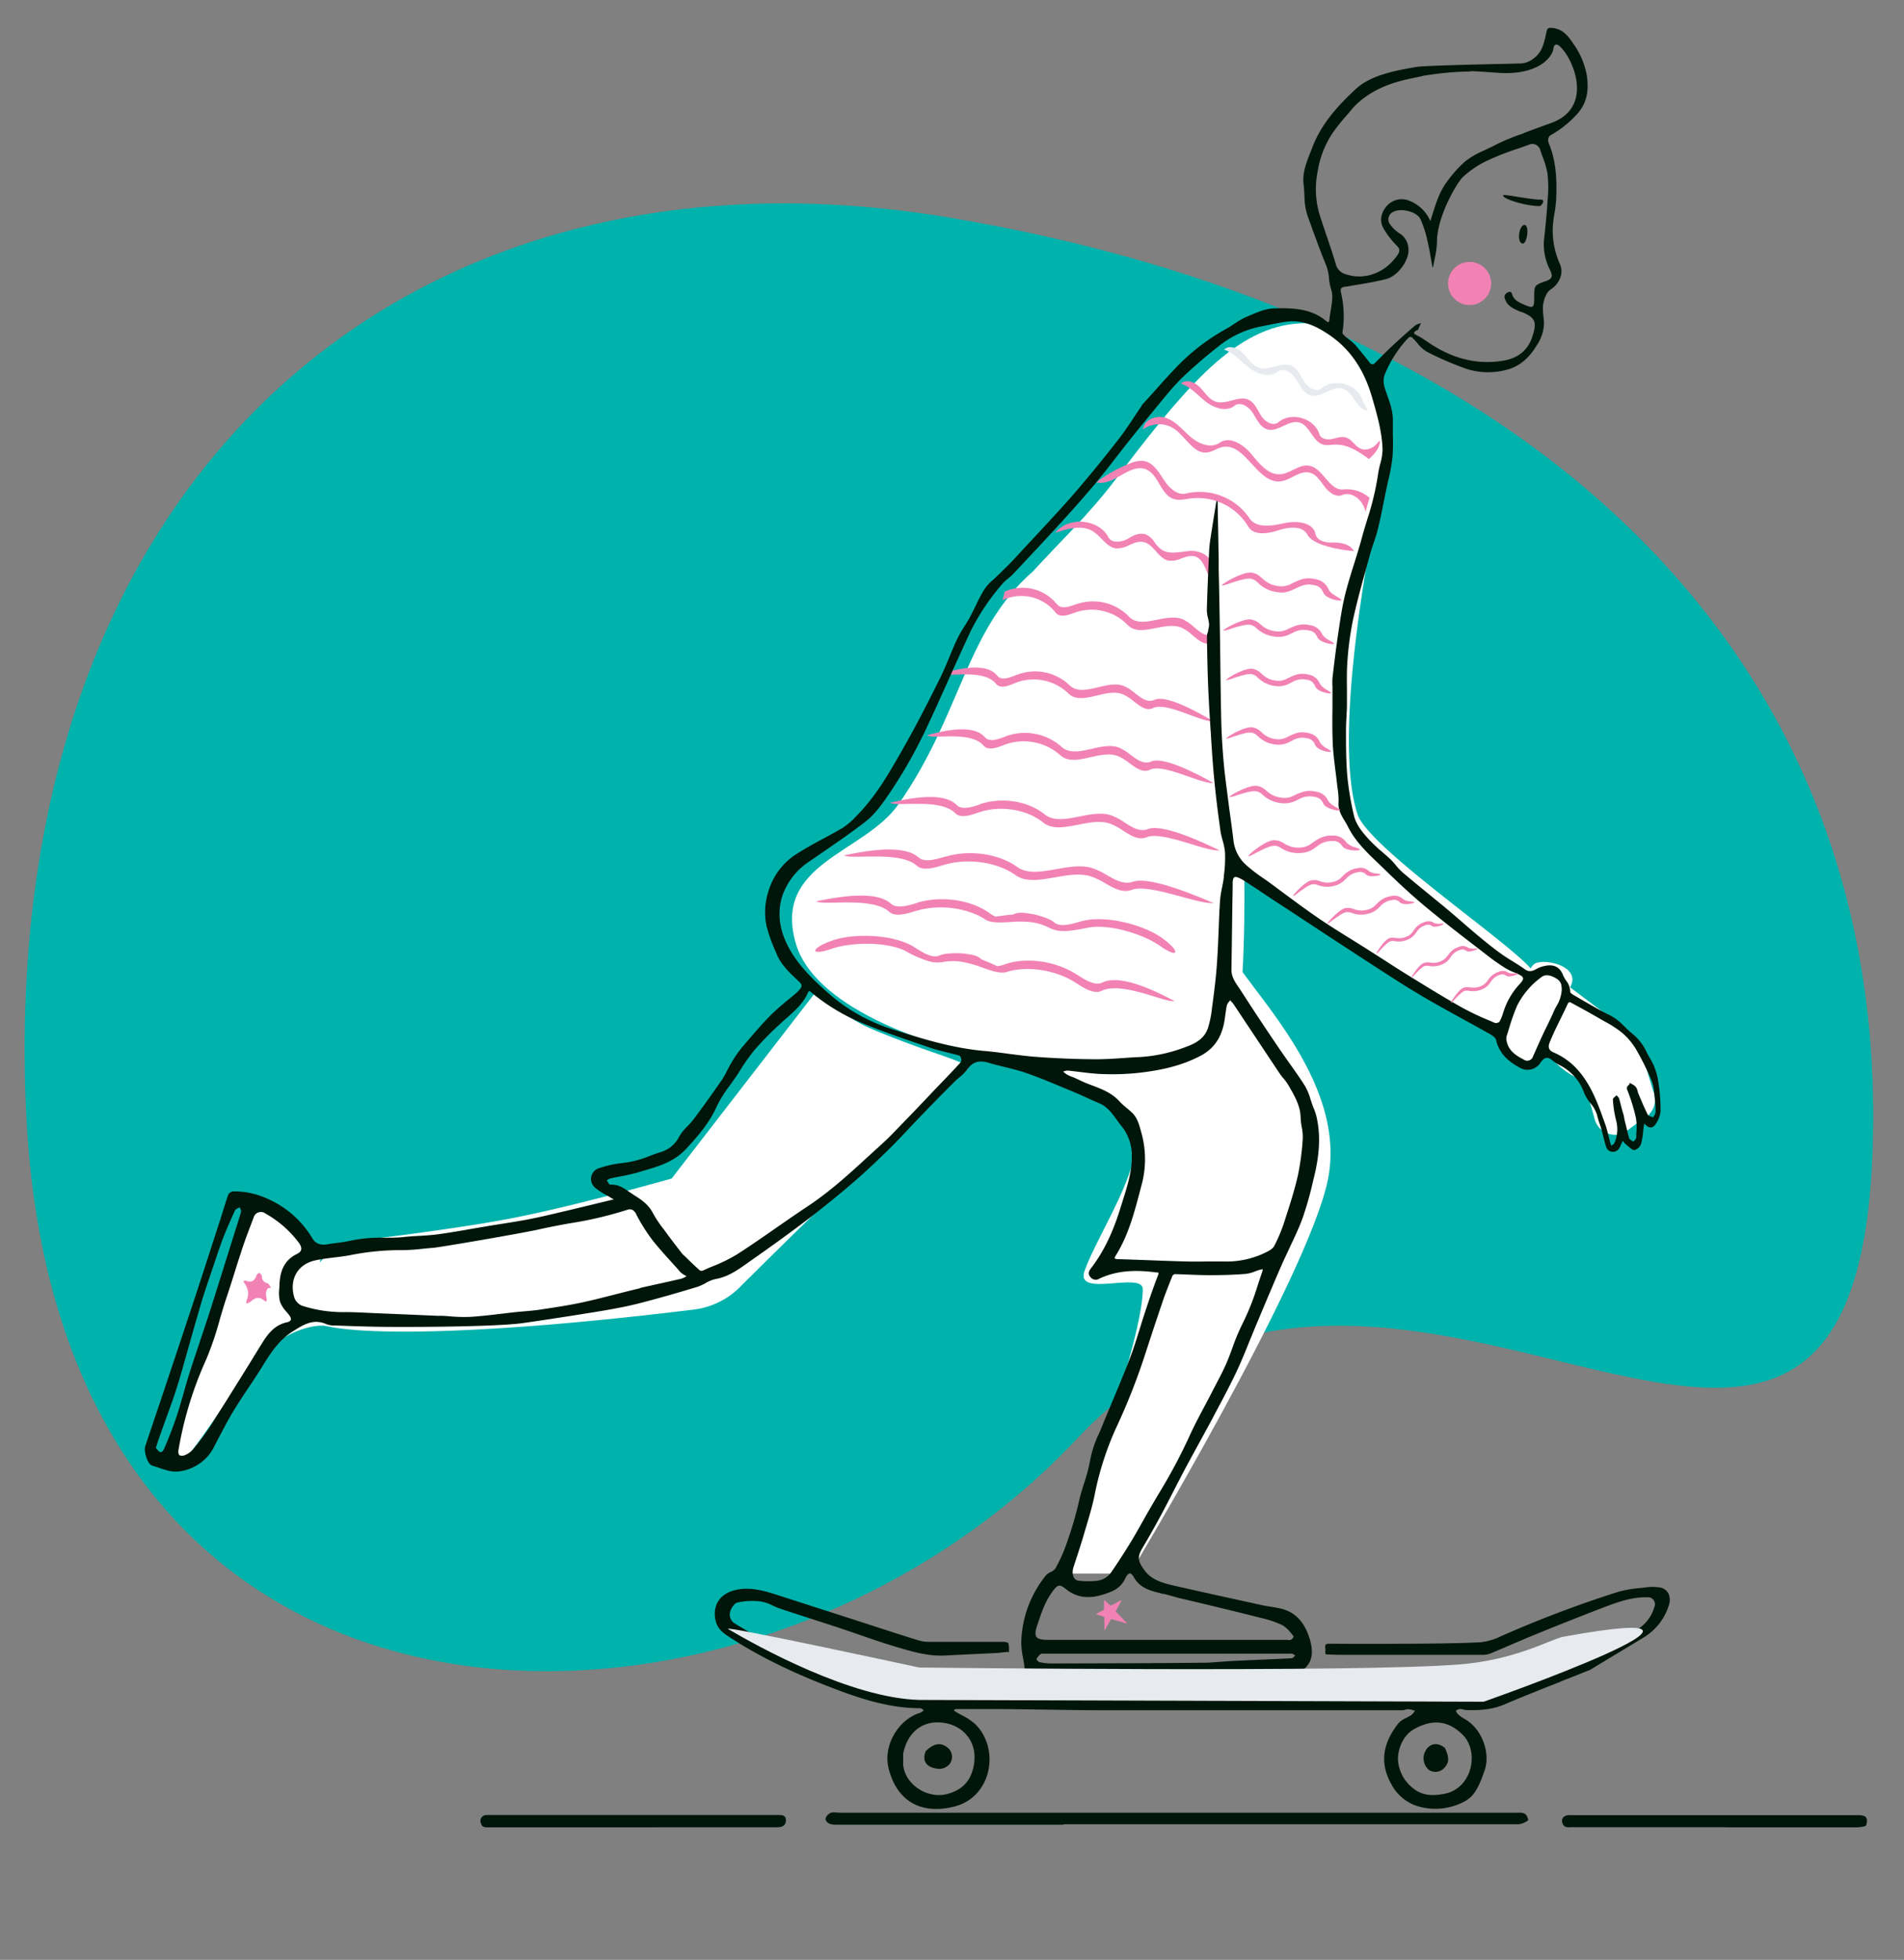 <svg id="Layer_1" data-name="Layer 1" xmlns="http://www.w3.org/2000/svg" viewBox="0 0 618 636"><rect x="0" y="0" width="618" height="636" fill="#808080" stroke="none"/><defs><style>.cls-1{fill:#00b2ac;}.cls-1,.cls-2,.cls-3,.cls-5,.cls-6{fill-rule:evenodd;}.cls-2,.cls-4{fill:#fff;}.cls-3,.cls-7{fill:#f282b4;}.cls-5{fill:#00160a;}.cls-6{fill:#e7eaee;}</style></defs><path class="cls-1" d="M308.27,70.63C484.85,100.3,608,201.09,608,362c0,192.88-153-7.53-258.48,104.93S19.29,582.59,8.53,362C-1.53,155.53,131.68,41,308.27,70.63Z"/><path class="cls-2" d="M218,382.45,264.71,322l1.08.85Q276.13,331,282.2,333.6l1.19.51c19.43,8.17,32.78,10.94,30.63,12.86l-2.65,2.39q-25.75,23.25-70.51,67.6a25.6,25.6,0,0,1-15.54,8l-6.16.74c-60.4,7.15-99.15,7.77-113.35,4.62-3-.66-12.1,1.06-19,8-10.34,10.39-25.12,35.4-27.61,35.4q-5.4,0,10.21-49.7l1.1-3.85Q77.8,394.9,81,390.3q3.42-4.95,23.16,17.46l-.36,1.94q2.56-3,6.08-6.32l6.22-.75q32.94-4,50.08-7.31l1.2-.24Q185.94,391.41,218,382.45Z"/><path class="cls-2" d="M508.89,319.85l17.37,13.09a19.62,19.62,0,0,1,7,10l3.29,11a6.87,6.87,0,0,1-3.07,9l-6.14,4.55a6.85,6.85,0,0,1-9.79-4.49l-3.45-12.28s-14.64-4.45-16.59-21.87Z"/><path class="cls-2" d="M425.17,104.89c11.87.49,17.84,16.75,21.72,24.79,1.32,2.74-8,83.68-11,104.39-5.41,36.88-21.76,48.58-32,51.09,0,0,.61,41.94-3.69,52.38-9.52,23.1-130,7.59-141.78-31-8-26.41,21.87-29.49,33.1-45.41,20.57-29.18,21.64-56.33,43.8-75.76,8.4-9.21,18.16-18.44,26.57-29.55l3.42-4.51c21.39-28,37.68-46.62,58.78-46.42Z"/><path class="cls-3" d="M365.67,175.05c-2,.95-4.84,1.24-5.87-.68-3.22-6.05-13.06-6.88-17.25-1.46,4-1.38,8.7-2.7,12.29-.43a16.07,16.07,0,0,1,2.72,2.39c1.42,1.46,2.82,2.89,4.78,3.09a8.68,8.68,0,0,0,4.23-1.08c1.48-.66,2.95-1.31,4.5-1,1.71.32,2.91,1.68,4.11,3s2.4,2.72,4.11,3.05a8.07,8.07,0,0,0,4.19-.73c1.56-.55,3.1-1.1,4.6-.56,1.78.64,2.6,2.48,3.42,4.32s1.63,3.67,3.4,4.33a6.15,6.15,0,0,0,3.3,0l1.11-.23a12.34,12.34,0,0,1,7.83.61,6.71,6.71,0,0,1,3.8,5.34c.05-.48.1-1,.14-1.45l.42-2.72a12,12,0,0,0-9.75-4.11c-.63,0-1.25.13-1.88.22a12.06,12.06,0,0,1-3.59.17c-1.81-.27-3.66-1.82-3.35-3.62l0-.2c.33-3-3.73-4.76-6.84-4.51-.67.06-1.34.15-2,.24-2.6.33-5.25.68-7.29-.82a9.93,9.93,0,0,1-2-2.18,6.68,6.68,0,0,0-3-2.66,5.76,5.76,0,0,0-4.3.69l-.47.23Zm-22.61,21c1.36,1.82,4.14.8,6.29,0l.11,0a16.23,16.23,0,0,1,16.93,4c2.31,2.45,5.72,1.76,9.26,1.05,3-.59,6-1.19,8.55,0a16.15,16.15,0,0,1,3.38,2.41c2,1.69,3.9,3.31,6.12,2.39a12.5,12.5,0,0,1,12.8,2.23v1l0,2.12a12.43,12.43,0,0,0-13.23-2.65c-2.23.91-4.14-.71-6.13-2.39a15.79,15.79,0,0,0-3.38-2.41c-2.55-1.19-5.59-.58-8.55,0-3.53.71-6.95,1.39-9.26-1.05a16.22,16.22,0,0,0-16.58-4.12l-1.14.4c-2,.72-4.39,1.38-5.61-.25a14.18,14.18,0,0,0-17.24-4l.74-2.79.34-.16A14.24,14.24,0,0,1,343.06,196.1ZM329.94,219c-2.12.87-4.87,2-6.29.23q-3.88-4.81-17.75-.71c.71.48,2.53.44,4.78.38,4.24-.11,10-.26,12.61,3,1.27,1.58,3.61.84,5.61,0l1.12-.45A16.22,16.22,0,0,1,346.74,225c2.41,2.36,5.8,1.54,9.31.7,2.93-.7,5.94-1.43,8.53-.34a15.9,15.9,0,0,1,3.48,2.28c2.05,1.6,4,3.15,6.21,2.15l.3-.14c2.48-1,7.25.72,11.57,2.32,3.15,1.17,6.05,2.24,7.67,2.08q-15-8.84-19.17-6.93l-.22.09c-2.11.8-4-.69-6-2.24a15.72,15.72,0,0,0-3.47-2.28c-2.59-1.09-5.61-.37-8.54.34-3.51.84-6.9,1.65-9.3-.7A16.2,16.2,0,0,0,330.05,219Zm19.63,97.29c2.54,1.63,5.83,3.74,8.18,2.58q6.22-3.07,22.45,5.45l1,.55c-1.06.2-3.44-.53-6.38-1.43-5.52-1.7-13-4-17.36-1.86-2.11,1-5-.56-7.38-2.07l-1.35-.86c-6.34-3.89-14.91-5.21-21.56-3.37-2.13.89-5.09-.15-8.35-1.29a34.89,34.89,0,0,0-6.89-1.9,18,18,0,0,0-5.62.05,10.62,10.62,0,0,1-4.56-.12,37.27,37.27,0,0,1-8-3.49c-6.48-3.11-17.95-2.73-24-.57l-.32.11c-6.46,2.14-6.41-.2.09-2.64l.49-.18.39-.13c6.89-2.3,19.67-2,26.36,2.24l.13.09c2.54,1.63,5.83,3.74,8.18,2.58l.18-.08c1.64-.67,5.49-.66,6.68-.58l.22,0c4,.44,4.89.8,5.84,1.5l.68.52.39.15c1.46.56,3,1.23,4.62,2a9.42,9.42,0,0,0,2.36-.56l.39-.14c6.9-2.29,16.24-.95,22.93,3.34Zm-29.89-77.06c1.5,1.76,4.41.64,6.65-.23l.11-.05a17.91,17.91,0,0,1,18.06,3.35c2.54,2.35,6.12,1.54,9.84.7,3.1-.71,6.29-1.43,9-.34A16.63,16.63,0,0,1,367,245c2.1,1.55,4.12,3,6.34,2.24l.24-.09q4.38-1.91,20.28,6.93c-1.71.16-4.79-.91-8.11-2.08-4.57-1.6-9.61-3.36-12.24-2.32l-.32.14c-2.32,1-4.4-.55-6.57-2.15a17.08,17.08,0,0,0-3.68-2.28c-2.74-1.09-5.93-.36-9,.34-3.71.84-7.3,1.66-9.84-.7a17.91,17.91,0,0,0-17.69-3.48l-1.19.45c-2.11.8-4.59,1.54-5.94,0-2.78-3.26-8.85-3.11-13.33-3-2.38.06-4.31.1-5.06-.38Q315.57,234.44,319.68,239.26ZM318.15,261c-2.57.87-5.91,2-7.64.23q-4.72-4.81-21.61-.71c.86.48,3.08.44,5.82.38,5.15-.11,12.14-.26,15.34,3,1.55,1.58,4.4.84,6.84,0l1.36-.45c6.84-2.13,15.13-.73,20.36,3.48,2.92,2.36,7.05,1.54,11.32.7,3.56-.7,7.23-1.43,10.39-.34a20.37,20.37,0,0,1,4.22,2.28c2.5,1.6,4.9,3.15,7.57,2.15l.37-.14c3-1,8.82.72,14.08,2.32,3.82,1.17,7.36,2.24,9.33,2.08q-18.28-8.83-23.34-6.93l-.27.09c-2.56.8-4.88-.69-7.29-2.24a19.73,19.73,0,0,0-4.23-2.28c-3.15-1.09-6.82-.37-10.39.34-4.27.84-8.4,1.65-11.32-.7-5.33-4.3-13.86-5.67-20.77-3.35Zm-20,17.23c1.94,1.76,5.69.64,8.58-.23l.15,0c7.75-2.32,17.31-1,23.29,3.35,3.28,2.35,7.91,1.54,12.7.7,4-.71,8.12-1.43,11.66-.34a23.45,23.45,0,0,1,4.74,2.28c2.7,1.55,5.31,3,8.17,2.24l.31-.09q5.67-1.9,26.17,6.93c-2.21.16-6.17-.91-10.47-2.08-5.89-1.6-12.4-3.36-15.79-2.32l-.41.14c-3,1-5.69-.55-8.48-2.15a24,24,0,0,0-4.74-2.28c-3.54-1.09-7.66-.36-11.66.34-4.79.84-9.42,1.66-12.7-.7-5.86-4.21-15.16-5.61-22.82-3.48l-1.53.45c-2.73.8-5.93,1.54-7.67,0-3.59-3.26-11.43-3.11-17.21-3-3.06.06-5.55.1-6.52-.38Q292.83,273.44,298.13,278.26ZM297.71,293c-2.89.87-6.64,2-8.58.23q-5.29-4.81-24.23-.71c1,.48,3.46.44,6.52.38,5.78-.11,13.62-.26,17.21,3,1.74,1.58,4.94.84,7.67,0l1.53-.45c7.17-2,15.77-.89,21.65,2.7,1.8,1.44,4.94,1.26,8.38,1.06a35.56,35.56,0,0,1,7.15.08A17.72,17.72,0,0,1,340.4,301a10.41,10.41,0,0,0,4.42,1.14c2.55.16,8.62-1.15,8.62-1.15,7.08-1.2,18,2.32,23.21,6.06l.29.2c5.75,3.93,6.23,1.45.21-2.87l-.33-.24c-6-4.11-18.35-7.39-26-5.11l-.15,0c-2.89.87-6.64,2-8.58.23-1.35-1.23-5.77-2.43-6.62-2.57-4.51-.77-5.12-.53-6.49,0l-.34.13-.42,0c-1.55.14-3.21.36-5,.65a9.37,9.37,0,0,1-2.12-1.19l-.33-.24c-6-4.11-15.35-5.39-23-3.11Z"/><path class="cls-2" d="M421.35,117.07a29.24,29.24,0,0,1,29,31.22s-19.68,85.59-9.71,116c3.86,11.77,59.56,48.39,57.2,52.16L490,335.29c-2.79,4.45-88.28-52.73-88.28-52.73-8.2-6.51-9.72-135.95-9.72-135.95A29.23,29.23,0,0,1,421.35,117.07Z"/><path class="cls-4" d="M509.9,319.85l-10,20.69-.2.55c-.83,2.15-4,3.46-4.44,3.56h-.06l-5.93-3.51c-.68-.57-1.06-3.77-.34-6.75l.17-.63s4.71-16.52,8.6-20.69C499.92,310.64,513,313.07,509.9,319.85Z"/><path class="cls-2" d="M366.78,510.63h-24s28.15-73.08,28.15-92.26c0-5.95-22.12,3-18.91-5.95C356.44,400.1,371.71,378.07,368,367c-3.93-11.57-18.61-15.76-31.39-20.45-2.45-.89,42.22,2.21,54.48-7.54,16.16-12.85,3-41.24,7.38-31.23,5.23,12.07,39.26,42.37,32.51,75.18C424.36,414.93,366.78,510.63,366.78,510.63Z"/><path class="cls-3" d="M358.46,524.72l-2.55-.84a.11.11,0,0,1,0-.19l2.44-1.32v-3a.1.1,0,0,1,.17-.07l2,1.77,3.35-1.76a.09.09,0,0,1,.13.13l-1.89,3.46,3.59,3.75a.1.1,0,0,1-.1.17l-4.95-1.43-2,3.51a.1.1,0,0,1-.19,0v-4.1Z"/><path class="cls-5" d="M297.66,363.44q-1.56,1.62-3.1,3.27h0c-1.95,2.07-3.9,4.14-5.93,6.13-3.8,3.72-7.65,7.41-11.68,10.87q-7.51,6.44-15.38,12.44c-5.94,4.52-12,8.85-18.12,13.14l-.51.36-.45.32h0c-3.12,2.2-6.23,4.41-10.23,5.1a11,11,0,0,0-3.29,1.34,14.6,14.6,0,0,1-2.62,1.19c-6.24,1.9-12.52,3.7-18.83,5.33-3.87,1-7.83,1.72-11.78,2.41-2.46.43-16.53,2.67-25.89,4s-40.33,1.36-48.06,1.2c-4.34-.09-8.68-.24-13-.4h-.23a6.94,6.94,0,0,1-2.59-.42c-4.26-1.92-7.55.18-10.89,2.31l-.24.15c-4.38,2.79-7.07,7-9.72,11.3-1.41,2.28-2.9,4.52-4.39,6.75h0c-1.61,2.41-3.21,4.81-4.72,7.28-2,3.27-3.75,6.67-5.53,10.07-.31.61-.63,1.22-.95,1.83a14.63,14.63,0,0,1-10.89,8c-2.51.48-4.65-.27-6.79-1h0c-.79-.27-1.59-.55-2.4-.76-1.58-.41-2.86-4.7-2.29-6.39l5-14.84h0q5.19-15.49,10.33-31c2.4-7.22,4.73-14.46,7.07-21.71.66-2,1.31-4.09,2-6.13.32-1,.62-2,.92-2.93h0c.49-1.62,1-3.24,1.55-4.84a2.13,2.13,0,0,1,1.48-1.19,25.73,25.73,0,0,1,10.85,2.19A31.67,31.67,0,0,1,101.47,402c1,1.6,2.68,2.17,4.83,1.79,1-.18,2.08-.32,3.12-.46h0a47.52,47.52,0,0,0,4.75-.79,46.73,46.73,0,0,1,10.48-.88c2.26,0,4.52,0,6.76-.27,1.55-.16,3.1-.25,4.65-.33h0c2.08-.13,4.15-.25,6.2-.53,3.73-.51,7.44-1.16,11.15-1.81l5.28-.9c1.42-.24,2.85-.46,4.28-.68h0c2.75-.44,5.5-.87,8.24-1.39,3.5-.67,7-1.49,10.44-2.31h0l1.22-.29c3.67-.86,7.33-1.75,11-2.64l4.61-1.12.5-.13.23-.06-.25-.13h0l-.53-.29c-.54-.33-1.08-.64-1.63-.95a21.27,21.27,0,0,1-3.58-2.35,3.67,3.67,0,0,1,1.47-6.46,32.77,32.77,0,0,1,7.12-1.57,33,33,0,0,0,9.13-2.36c1.18-.43,2.37-.87,3.57-1.24a9.86,9.86,0,0,0,6-5.12,16.36,16.36,0,0,1,2.7-3.33,24.38,24.38,0,0,0,2-2.29q4.71-6.3,9.17-12.79a26.23,26.23,0,0,0,1.65-2.93c.39-.77.78-1.54,1.22-2.27a39.75,39.75,0,0,1,3.4-5l.17-.2h0c3-3.51,5.92-7,9.14-10.29a74,74,0,0,1,5.62-5c.92-.75,1.83-1.5,2.73-2.28a10.8,10.8,0,0,0,1.26-1.27c.66-.79.92-1.45-.06-2.38l-.77-.73c-2.57-2.42-5.17-4.86-6.57-8.21l-.45-1.05a49.4,49.4,0,0,1-2.91-8.14,22.17,22.17,0,0,1,.61-11.35,21.47,21.47,0,0,1,9.28-12.18c2.74-1.78,5.62-3.33,8.5-4.88h0c2.14-1.15,4.28-2.3,6.35-3.54a22.75,22.75,0,0,0,4.33-3.72l.13-.14.25-.25c6-6.11,10.25-13.5,14.44-20.87h0c.44-.78.88-1.56,1.33-2.34,4-7.07,7.69-14.39,11.32-21.69,1-2.11,1.93-4.28,2.83-6.46h0c.79-1.93,1.58-3.86,2.48-5.73a41.55,41.55,0,0,1,2.45-4.29c.64-1,1.28-2.06,1.85-3.13s1.19-2.32,1.75-3.49a54,54,0,0,1,2.76-5.22,15.89,15.89,0,0,1,2.89-3.15h0c.45-.41.9-.82,1.32-1.24s1.07-1,1.61-1.57,1.13-1.08,1.68-1.64c1-1,1.94-2,2.87-3,1.78-1.94,3.58-3.87,5.38-5.8h0c4.45-4.78,8.9-9.56,13.2-14.46,5-5.76,9.83-11.74,14.54-17.76,1.87-2.4,3.56-4.94,5.25-7.49h0c.75-1.13,1.5-2.26,2.27-3.38l.06-.11,0,0,0-.06h0a1,1,0,0,1,.18-.28l3.63-4h0c2.83-3.19,5.66-6.37,8.66-9.39a67.79,67.79,0,0,1,15.07-11.29c.85-.47,1.66-1,2.47-1.54a25.91,25.91,0,0,1,3.94-2.27l1-.42c2.65-1.14,5.43-2.34,8.17-2.39,5.77-.12,11.77,0,16.62,4,.92.77,1.16.59,1.25-.45s.25-2,.42-3c.39-2.37.78-4.74.1-6.75a17.29,17.29,0,0,1-.7-3.65,14.88,14.88,0,0,0-.86-4c-1.82-4.39-3.44-8.87-5.06-13.34h0v0l-.36-1-.36-1a20.25,20.25,0,0,1-1.11-4.33c-.13-1-.18-2.11-.22-3.17h0c-.05-1.09-.09-2.18-.24-3.25-.51-3.83.82-7.19,2.15-10.57h0c.25-.62.49-1.24.72-1.85C429,40,434.27,34.31,440,28.94c4.93-4.62,13.1-6.07,19.71-7.21,2.44-.42,19.56-.82,28.6-1h0l5.48-.14a7.37,7.37,0,0,0,4.2-1.81c2.5-1.84,3.14-4.69,3.77-7.5l.18-.83c0-.06,0-.13.05-.19h0c.16-.74.28-1.25,1.38-1.22,3.69.13,5.59,2.54,7.4,5.29a25.17,25.17,0,0,1,4.25,10c.69,4.51.32,8.69-2.88,12.4A33.4,33.4,0,0,1,503.07,44a2.33,2.33,0,0,0-.49,2.19c2.58,6,2.77,12.23,2.52,18.53a37.66,37.66,0,0,1-.56,4.58h0a39.7,39.7,0,0,0-.54,4.33,26.61,26.61,0,0,0,2.29,12c1.14,2.62.34,5.11-1.56,7.17a7,7,0,0,1-1.13.94,4.88,4.88,0,0,0-1.44,1.38,10.46,10.46,0,0,0-1.34,4.21,17.88,17.88,0,0,0,.15,3.34h0c.07.69.15,1.39.17,2.09a13,13,0,0,1-2.3,7.24c-2.48,4.14-5.76,7.18-10.51,8.17a23,23,0,0,1-12.25-.44,98.06,98.06,0,0,1-13-5.62A11.07,11.07,0,0,1,460,111.3c-.43-.49-.85-1-1.3-1.43-.65-.66-1-.85-1.86.07a38.58,38.58,0,0,0-7.23,11.23c-1,2.29-.36,4.17.34,6.18l.08.23.1.28.1.3c1,2.77,1.94,5.54,1.86,8.58,0,1.5,0,3,0,4.52a65.31,65.31,0,0,1-.12,7.14,57.22,57.22,0,0,1-1.37,7.51h0c-.23,1-.45,2-.66,3s-.43,2.13-.65,3.2h0c-.65,3.23-1.29,6.46-2.07,9.66-.36,1.49-.85,2.93-1.34,4.38-.41,1.19-.81,2.38-1.14,3.58-.38,1.4-.77,2.79-1.16,4.19h0c-1.51,5.43-3,10.86-4.24,16.36a100.24,100.24,0,0,0-2,14.36c-.22,3-.18,6-.15,9.06h0c0,1.67,0,3.35,0,5,0,1.27-.08,2.53-.15,3.79h0c-.08,1.6-.16,3.21-.15,4.81v1.92h0c0,4.24.06,8.49.43,12.71a96.61,96.61,0,0,0,2.09,12.51c.76,3.39,3.08,6,5.39,8.47a50.32,50.32,0,0,0,3.86,3.58h0c.93.8,1.86,1.61,2.74,2.46a21.68,21.68,0,0,1,1.7,1.88h0a18,18,0,0,0,2.16,2.29c2.59,2.2,5.22,4.35,7.85,6.5,2,1.64,4,3.27,6,4.92,1.78,1.48,3.53,3,5.28,4.51h0c1.76,1.53,3.53,3.06,5.32,4.55,2.45,2.05,4.94,4.07,7.54,5.93,1.22.87,2.5,1.67,3.78,2.46s2.65,1.64,3.91,2.55c1.51,1.09,2.69.48,3.85-.14a8.87,8.87,0,0,1,1.22-.56c3.36-1.13,6-.7,7.29,2.53a9.61,9.61,0,0,0,1,1.82,5.92,5.92,0,0,1,1.36,3.65c0,.47,1,1,1.87,1.51l.32.18.26.15c2.57,1.51,5.16,3,7.75,4.43.56.31,1.13.6,1.7.88a18.94,18.94,0,0,1,3.16,1.82,29.2,29.2,0,0,1,2.74,2.48,30.74,30.74,0,0,0,2.76,2.48,16.64,16.64,0,0,1,4.28,5.77c.42.78.84,1.55,1.29,2.29a19.89,19.89,0,0,1,2.42,7,57.1,57.1,0,0,1,.78,9.86,8.72,8.72,0,0,1-1.6,4.08c-.83,1.34-2.06,1.53-3.26.24a1.1,1.1,0,0,0-.37-.25h0l0,0-.12-.07-.09.77c-.08.55-.14,1.11-.2,1.66a23.46,23.46,0,0,1-.68,4.05,3.27,3.27,0,0,1-2.16,2.06c-.59,0-1.22-.53-1.84-1.07h0c-.25-.22-.5-.44-.75-.62a4.22,4.22,0,0,1-.64-.63l-.06-.07c-.18-.2-.33-.43-.5-.65l-.1.22v0l-.06.13-.09.19c0,.07-.07.13-.1.2a1.63,1.63,0,0,0-.11.23c-.07.15-.13.3-.2.46h0a4,4,0,0,1-.82,1.42,2.34,2.34,0,0,1-4-1.11c-.31-1-.57-2.06-.84-3.09a44.15,44.15,0,0,0-1.22-4.26c-.21-.57-.38-1.15-.55-1.73a10.66,10.66,0,0,0-2.4-4.85,12.59,12.59,0,0,1-2.25-3.88c-.24-.56-.48-1.11-.74-1.63a16.38,16.38,0,0,0-7.19-6.93,13.62,13.62,0,0,1-2.34-1.56c-1.58-1.34-2.67-.61-3.63.76a5,5,0,0,1-6.66,1.79c-3.75-2-6.81-4.61-7.83-9.09-.18-.82-1.41-1.56-2.3-2.06q-4.05-2.28-8.13-4.51h0c-4.5-2.47-9-4.94-13.42-7.54-5.52-3.25-10.89-6.75-16.27-10.24h0l-1.62-1.06q-12.72-8.25-25.36-16.61l-5-3.25c-1.85-1.22-3.69-2.46-5.53-3.7L404,285.92a12.11,12.11,0,0,0-1.61-.91c-1.67-.79-2.16-.5-2.29,1.28a1.34,1.34,0,0,0,0,.2c0,2.49-.07,5-.11,7.48q-.13,10.38-.29,20.75c0,2.2,1.12,3.89,2.26,5.56.23.34.46.67.68,1q6,9.33,12.25,18.52c1.13,1.68,2.31,3.34,3.48,5h0c1.78,2.5,3.55,5,5.19,7.58a19.43,19.43,0,0,1,1.81,4.37c.22.66.44,1.33.68,2,.11.3.23.6.35.89h0a18.2,18.2,0,0,1,.83,2.42c1.62,6.67.89,13.29-.7,19.83-.11.44-.22.88-.32,1.32a111.87,111.87,0,0,1-3.43,12.13c-1.16,3.15-2.6,6.19-4.05,9.24h0q-1,2.19-2.06,4.41-1.72,3.87-3.38,7.79-2.82,6.63-5.6,13.27c-.67,1.61-1.32,3.23-2,4.85-1.3,3.24-2.6,6.48-4.07,9.64-2.13,4.55-4.49,9-6.85,13.43h0c-.34.63-.68,1.27-1,1.91-1.48,2.78-3,5.53-4.5,8.29h0c-1.46,2.67-2.93,5.34-4.35,8-1.31,2.45-2.58,4.92-3.85,7.39-1.35,2.64-2.71,5.28-4.11,7.9-2,3.72-4.07,7.39-6.21,11-1.78,3-1.27,4.43.8,7.21,2.24,3,5.71,4,9.16,4.81,9.45,2.16,18.91,4.23,28.38,6.3h0l.49.11c.95.2,1.92.36,2.89.51h0c1.08.18,2.17.36,3.24.61,5.34,1.25,8,5.17,9.44,10,.92,3.12,1.19,6.47-1.29,9.06a6.15,6.15,0,0,1-4,1.71q-26.32.09-52.67.08h-.16l-33,0c-1.29,0-1.38-.39-1.48-1.52s-.3-2.3-.51-3.45a25.61,25.61,0,0,1-.56-5,35.93,35.93,0,0,1,8-21.65,4.41,4.41,0,0,1,1.5-1.06,3.68,3.68,0,0,0,1.57-1.19,47.29,47.29,0,0,0,3.62-8.05,118.4,118.4,0,0,0,4-13.52,62.37,62.37,0,0,1,1.74-6.19,53.62,53.62,0,0,0,2-7.76,35.53,35.53,0,0,1,2.79-8.25h0c.37-.84.73-1.68,1.07-2.52,1.15-2.86,2.35-5.7,3.54-8.55,1.85-4.42,3.71-8.84,5.42-13.32,1.22-3.19,2.23-6.46,3.25-9.73h0c.58-1.86,1.15-3.73,1.77-5.58,1.3-3.92,2.63-7.84,4.12-11.68.34-.87.15-.88-.32-.92l-.29,0c-6.31-.84-12.52-.77-18.4,2a2.17,2.17,0,0,1-3-.58c-.87-1.1-.42-1.89.35-2.9,4.6-6,7.45-12.8,9.64-20,.23-.75.47-1.5.71-2.26h0c1.42-4.53,2.84-9,2.8-13.86a15.07,15.07,0,0,0-3.44-10c-.55-.67-1.06-1.38-1.56-2.08h0c-1.51-2.08-3-4.14-5.57-5.22-1.31-.55-2.6-1.13-3.89-1.72h0c-1.33-.61-2.68-1.22-4-1.78l-3.11-1.29c-4.07-1.71-8.15-3.41-12.31-4.89-2.52-.89-5.13-1.53-7.75-2.17h0c-1.18-.3-2.37-.59-3.55-.9l-.69-.21-.37-.12-.18-.05c-2.68-.76-5-.63-6.86,2a16.56,16.56,0,0,1-3,3l-.69.58C305.94,354.87,301.79,359.15,297.66,363.44Zm98.5-72.67c.13-.95.32-1.89.51-2.84.23-1.16.46-2.32.58-3.48l0-.33h0a42.5,42.5,0,0,0,.36-7.55,20.47,20.47,0,0,0-.77-3.83,26.33,26.33,0,0,1-.71-3.11c-.77-5.51-1.47-11-2-16.57-.47-4.81-.78-9.64-1.09-14.47,0-.67-.09-1.35-.13-2-.31-4.82-.6-9.65-.79-14.47-.18-4.62-.27-9.25-.36-13.88h0c0-.65,0-1.3,0-1.95a2.84,2.84,0,0,1,.19-.88,3.62,3.62,0,0,0,.17-.56c0-.11.05-.22.07-.34l0-.09,0-.08,0-.13h0a5.44,5.44,0,0,0,.24-1.77,13.79,13.79,0,0,0-.35-1.9h0a10.9,10.9,0,0,1-.36-2.57c.14-5.66.39-11.31.65-17h0c0-.84.08-1.67.11-2.51a34.14,34.14,0,0,1,.4-3.63c.52-3.4,1.07-6.8,1.61-10.19l.18-1.15.2-1.23c0-.28.1-.55.16-.82s.06-.26.08-.38c0,.08,0,.17,0,.26a.88.88,0,0,0,0,.16,7,7,0,0,1,.09.91q.19,9.51.36,19l0,2.42c0,2.13.09,4.26.13,6.39v0c.09,5.07.19,10.14.27,15.21q.08,5,.14,10.09c.07,6.11.15,12.22.29,18.34.11,4.56.4,9.12.8,13.66.3,3.33.73,6.65,1.17,10h0c.14,1,.27,2.09.4,3.13.19,1.48.39,2.95.6,4.42h0c.35,2.57.7,5.14,1,7.72a12.55,12.55,0,0,0,4.18,8,51.18,51.18,0,0,0,5.4,4.15h0c.74.51,1.47,1,2.2,1.56,1.51,1.1,3,2.22,4.52,3.34h0c3.78,2.8,7.56,5.6,11.44,8.25,3.48,2.37,7.05,4.58,10.62,6.8h0c1.72,1.07,3.45,2.14,5.16,3.23l4.94,3.16h0c2.92,1.89,5.85,3.77,8.81,5.59l.56.35c5.42,3.34,10.85,6.68,16.41,9.8A87,87,0,0,0,483,331h0l2.14.92a1.66,1.66,0,0,0,1.56-.36,13,13,0,0,0,1.07-2.54h0l.18-.53a23.73,23.73,0,0,1,5.17-9c1.9-2,1.63-2.55-1-3.66l-.44-.19h0a20.69,20.69,0,0,1-3.21-1.56,65.83,65.83,0,0,1-5.42-3.8l-4.62-3.57h0c-5.22-4-10.44-8.07-15.52-12.28-4.73-3.91-9.23-8.14-13.63-12.42-.61-.6-1.23-1.19-1.85-1.78h0c-3.75-3.58-7.51-7.17-9.89-11.92-.32-.66-.7-1.28-1.08-1.91-1.09-1.82-2.18-3.64-2-6a22.81,22.81,0,0,0-.29-4.43c-.07-.54-.14-1.07-.2-1.61-.15-1.44-.34-2.89-.52-4.33-.37-3-.74-5.9-.87-8.86-.17-4-.13-8-.09-12,0-1.73,0-3.45,0-5.18,0-.4,0-.81,0-1.22a19.36,19.36,0,0,1,0-2.64c.48-4.25,1-8.51,1.6-12.74l.09-.57c0-.22.06-.45.1-.67s.07-.51.11-.77l.06-.42v-.05h0c.6-4,1.19-8.11,2.18-12.06.86-3.45,1.92-6.85,3-10.25h0c.84-2.69,1.68-5.38,2.41-8.1.53-1.95,1.12-3.88,1.7-5.82h0a89,89,0,0,0,3.55-14.79,27.42,27.42,0,0,1,.69-3.31,17.38,17.38,0,0,0,.77-4.83c-.21-5.78-1.82-11.36-3.44-16.92-2.43-8.31-6.63-15.24-13.9-20.18-4.2-2.85-8.59-4.93-13.8-4.26-1.89.24-3.75.63-5.62,1-.9.19-1.8.38-2.7.55a31.74,31.74,0,0,0-13.72,6.4q-3.58,2.79-7,5.8c-2.27,2-4.53,4-6.6,6.23-1.92,2-3.71,4.23-5.49,6.4h0l-1.17,1.42c-3.06,3.72-6.12,7.44-9.12,11.21-1.32,1.65-2.61,3.33-3.9,5h0c-1.95,2.52-3.89,5-5.92,7.5-3.7,4.45-7.54,8.78-11.43,13.06-5.35,5.88-10.79,11.67-16.23,17.46a15.22,15.22,0,0,1-1.53,1.35,12.25,12.25,0,0,0-1.79,1.65,73.65,73.65,0,0,0-10.29,15.32c-2.43,5.17-4.77,10.38-7.11,15.59-2.1,4.68-4.2,9.36-6.37,14a158.19,158.19,0,0,1-12.05,21.81l-.34.51c-2.5,3.72-5,7.44-8.52,10.15-4.6,3.53-9.38,6.82-14.16,10.1l-3.74,2.58a22,22,0,0,0-8.79,11c-1.92,5.7-.94,11.37,1.75,16.57,3.31,6.39,8.55,11.28,13.9,15.94A57.09,57.09,0,0,0,290,334.12c9.57,3.06,19.19,6,29.31,6.91,2.64.22,5.28.57,7.91.92,2.94.38,5.88.77,8.83,1,6.53.49,13.09.76,19.63.79,2.95,0,5.89-.18,8.83-.39h0c1.86-.13,3.73-.26,5.61-.33a49.61,49.61,0,0,0,14.64-3.22c3.19-1.14,6.14-2.7,7.3-6.14a33,33,0,0,0,1.3-6.26l.07-.54c.59-4.45,1.18-8.91,1.51-13.39.31-4.12.47-8.26.64-12.54.06-1.62.12-3.25.2-4.92,0-.54.07-1.07.1-1.61C395.92,293.18,396,292,396.16,290.77ZM227.05,412.18a1.08,1.08,0,0,0,.94.2c1.09-.49,2.2-1,3.31-1.43h0a51.58,51.58,0,0,0,7.86-3.85c4.36-2.79,8.61-5.75,12.86-8.71h0c3.34-2.32,6.68-4.64,10.06-6.88,7.4-4.89,13.87-10.84,20.35-16.79l3.8-3.47c2-1.79,3.82-3.71,5.67-5.62l1.21-1.25q3.3-3.4,6.57-6.84c.95-1,1.89-2,2.84-3,.68-.72,1.37-1.43,2.05-2.14,2.48-2.57,4.95-5.14,7.35-7.79a2.22,2.22,0,0,0-.39-2c-1.36-.41-2.74-.74-4.13-1.08h0c-1.76-.43-3.52-.86-5.22-1.44l-.87-.29c-7.05-2.4-14.12-4.81-21-7.6a63.64,63.64,0,0,1-17.41-10.52.54.54,0,0,0-.5.12c-1.51,3.65-4.32,6.14-7.15,8.64h0c-.64.57-1.29,1.14-1.91,1.72a97.94,97.94,0,0,0-8.51,8.66,62.72,62.72,0,0,0-4.53,6.41h0c-.52.81-1,1.62-1.58,2.42s-1.25,1.79-1.89,2.68a39.41,39.41,0,0,0-4.22,6.78c-2.41,5.37-6.13,9.65-10,13.81s-9,5.63-14.18,7.13l-1.44.43a59,59,0,0,1-5.78,1.31h0c-1.06.2-2.13.41-3.18.65a2.21,2.21,0,0,0-.76.42l-.33.24c.12.15.25.34.38.53.27.41.54.83.79.81,2.48-.18,4.34,1.1,6.16,2.36h0c.49.33,1,.66,1.47,1,2.4,1.48,4.76,3.07,6.16,5.83a36.23,36.23,0,0,0,3.35,5.05q.57.75,1.11,1.5c1.5,2.07,3.07,4.09,4.77,6.29l.36.46,1.28,1.19C224.15,409.51,225.59,410.86,227.05,412.18Zm122.66-62a41.87,41.87,0,0,0,4.76,2.05c3.2,1.21,6.39,2.43,8.83,5.12a23.56,23.56,0,0,0,2.44,2.24c.56.47,1.11.93,1.64,1.43,1.73,1.63,2.33,3.81,2.93,6h0c0,.13.07.25.1.37s.11.39.17.58a32.13,32.13,0,0,1-.18,17.08l-.13.49-.15.57c-1.91,7.31-3.86,14.73-7.93,21.29-.48.77-.72,1.17.58,1.21,3.49.1,7,.23,10.47.36h0c3.85.15,7.69.29,11.54.39,2.42.07,4.83.05,7.25,0,1.66,0,3.33,0,5,0A28.64,28.64,0,0,0,409.6,407l.48-.22h0c1.35-.62,2.89-1.32,3.5-2.43a51.77,51.77,0,0,0,3.67-9.06c1.47-4.53,2.93-9.09,4-13.74a82.24,82.24,0,0,0,1.6-12.12,16.09,16.09,0,0,0-.34-3.7,21.51,21.51,0,0,1-.35-3c-.08-3.87-1.92-7-3.75-10.17l-.32-.55a15.06,15.06,0,0,0-1.52-2.07,18.88,18.88,0,0,1-1.23-1.6q-4.41-6.6-8.8-13.22l-6.21-9.33a6.14,6.14,0,0,0-.71-.82l-.36-.36c-.11.17-.25.34-.38.51h0a3.1,3.1,0,0,0-.68,1.18c-.2,1-.33,1.95-.47,2.94h0c-.11.84-.22,1.68-.38,2.51-.9,4.82-3.21,8.53-7.75,10.91-6.27,3.29-13,4.69-19.88,5.48a81.51,81.51,0,0,1-12,.4c-2.4-.08-4.8-.37-7.2-.67-1.29-.16-2.59-.32-3.89-.45a3.12,3.12,0,0,0-1.07.18,4.77,4.77,0,0,1-.51.13l.31.25c.25.21.51.42.78.62a.75.75,0,0,0,.2.1,3.71,3.71,0,0,1,.51.3l.92.37A17.14,17.14,0,0,1,349.71,350.2Zm82.82-307a31.16,31.16,0,0,0-4.83,12.37A29.05,29.05,0,0,0,428.12,69c.78,2.6,1.67,5.17,2.55,7.74h0c1,3,2.05,6,2.91,9a4.52,4.52,0,0,0,3.07,3.2c6.29,2.22,13.12-.47,17-6.26,1.06-1.57.45-2.21-.63-3.31a27,27,0,0,1-3.82-5c-1.62-2.66-.94-5.38.92-7.53a6.48,6.48,0,0,1,7.24-1.73A12.34,12.34,0,0,1,464,71.18a3,3,0,0,1,.17.41l0,0a.88.88,0,0,0,.05.15l0,0v0l0,0a1.63,1.63,0,0,0,.11-.23c.22-.68.44-1.37.65-2.06h0c1.14-3.62,2.28-7.25,4.58-10.34a39.24,39.24,0,0,1,6-6.73,26.78,26.78,0,0,1,5.85-3.42l.9-.43,2.11-1h0a65.48,65.48,0,0,1,9-3.89l.91-.28.06,0h0c-.17,0-1.22.27,9.05-3.43,14.32-5.17,6.95-21.45,2.71-25a1.64,1.64,0,0,0-1.16-.48,1.28,1.28,0,0,0-.72.95c-.32,3.56-5.54,9.08-17.92,8.23-8.48-.59-8.67-.56-9.07-.48a8.76,8.76,0,0,1-1.54.07,103.72,103.72,0,0,0-13.79,1.38c-.68.19-1.57.37-2.61.59-5,1-13.53,2.83-20,9.6-.72.87-1.45,1.72-2.19,2.58A67.17,67.17,0,0,0,432.53,43.17ZM466.41,78.5a26.89,26.89,0,0,1-.72,5.34h0c-.17.85-.35,1.7-.48,2.55a1.19,1.19,0,0,1-.16.39L465,87a.3.3,0,0,0,0-.1l0-.07c0-.13-.07-.25-.09-.37-.16-.88-.32-1.75-.47-2.62h0c-.35-2-.69-4-1.17-5.9a33.09,33.09,0,0,0-2.24-6.85c-1.21-2.48-6.28-3.65-8.77-2.35A2.66,2.66,0,0,0,451,72.51a11,11,0,0,0,3.21,3.19,6.08,6.08,0,0,1,2.94,5.13c.32,3.66-3.52,8.82-7.26,9.74-3.4.85-6.86,1.43-10.32,2l-2.45.42H437l-.14,0h0c-1.09.18-2,.32-1.61,1.92a33.59,33.59,0,0,1,.46,13.1c0,.26.44.68.75,1s.81.66,1.22,1a15.66,15.66,0,0,1,2.17,1.88c1,1.16,2,2.38,3,3.6h0c.67.84,1.33,1.68,2,2.5a1.12,1.12,0,0,0,1.08.13c.88-.84,1.74-1.71,2.6-2.57h0c1-1,2-2,3.06-3,2.52-2.37,5.1-4.66,7.72-6.92a3.61,3.61,0,0,1,1.27-.58h0c.22-.06.43-.13.64-.21,0,.11-.1.21-.14.32l-.12.27c-.22.53-.45,1.07-.72,1.59,0,.09-.18.12-.32.16a1,1,0,0,0-.33.14l-.13.11h0c-.5.43-.87.75.25,1.28a24.91,24.91,0,0,1,3.37,2.06h0l1.38.92c7.16,4.61,14.87,6.77,23.4,5.37,4.83-.79,8.14-3.36,9.61-8.11,1.41-4.55.83-5.87-3.52-7.7l-.13,0-.1,0-.21-.08h0c-2.29-1-4.57-1.9-5.17-4.71-.25-1.15,1.89-2.4,2.36-1.32v0c.47,2.12,2.07,2.86,3.77,3.62,3.12,1.4,3.5,1.21,3.5-2,0-4.2,0-4.2,3.68-5.5,2.13-.76,2.47-1.5,1.5-3.57a18,18,0,0,1-2-9.84c.5-4.36.91-8.72,1.19-13.1a41.13,41.13,0,0,0-.06-8.45A26.48,26.48,0,0,0,500.74,51h0c-.27-.74-.54-1.48-.78-2.22a2.64,2.64,0,0,0-3.73-1.8c-1.12.41-2.24.79-3.36,1.18h0a93.91,93.91,0,0,0-9.25,3.56,31.54,31.54,0,0,0-8.76,5.69C472.67,59.56,466.41,70.42,466.41,78.5ZM208.49,417.79l4-.89c2.88-.63,5.76-1.27,8.64-1.94a4.57,4.57,0,0,0,1.18-.52c.18-.1.36-.2.54-.28l-.46-.27a8.73,8.73,0,0,1-1.05-.65,5.56,5.56,0,0,1-1-1h0l0,0c-.86-1-1.73-1.93-2.6-2.9h0c-2.13-2.35-4.26-4.71-6.2-7.21a57.92,57.92,0,0,1-5-8l0-.07c-.74-1.36-1.58-1.94-3-1.44A123.65,123.65,0,0,1,184.81,397h0c-3.29.6-6.57,1.21-9.83,1.95-5.33,1.21-32.18,5.83-34.52,6-1.14.08-2.27.2-3.41.31h0a59,59,0,0,1-6.63.43,82.18,82.18,0,0,0-16.71,1.62c-1.75.33-3.52.55-5.29.76-2,.25-4,.49-6,.92-6.38,1.38-8.52,6.83-6.87,12.15A4.48,4.48,0,0,0,98,423.71a43.6,43.6,0,0,0,14.32,2.09c2.51,0,5,.14,7.54.25h0l2.88.13,10.81.45L142,427h1.2c1,0,2,.11,3,.18a51.51,51.51,0,0,0,6.45.16c3.36-.21,6.71-.61,10.05-1,1.56-.19,3.11-.37,4.67-.54.95-.1,1.9-.18,2.86-.26h0c1.74-.15,3.47-.3,5.19-.56l.86-.14c4.39-.66,8.79-1.33,13.11-2.28,3.37-.74,6.7-1.59,10.11-2.46h0c2.49-.63,5-1.28,7.64-1.9l.45-.13C207.84,418,208.16,417.86,208.49,417.79Zm152.16,92.47c2.07-3,4-6,5.92-9.09,1.72-2.8,3.33-5.68,4.94-8.54,1.44-2.57,2.94-5.11,4.43-7.64h0a179.16,179.16,0,0,0,9.73-18.06c1.6-3.62,3.46-7.12,5.32-10.62h0c.88-1.67,1.77-3.33,2.62-5l1.22-2.35h0c1.14-2.16,2.27-4.33,3.24-6.56.73-1.69,1.38-3.43,2-5.16a67.27,67.27,0,0,1,3.29-7.82,80.4,80.4,0,0,0,4.91-12.46h0c.45-1.38.91-2.75,1.39-4.12.07-.21.12-.43.17-.65l0-.11c0-.07,0-.13.05-.2l-.35.06a4.77,4.77,0,0,0-.73.16c-.48.14-1,.31-1.44.49a11.6,11.6,0,0,1-3,.8c-3.79.3-7.6.42-11.4.42-2.35,0-4.7-.09-7.06-.18-1.51-.06-3-.12-4.55-.16a1.17,1.17,0,0,0-.84.64c-.13.34-.26.68-.4,1v0h0c-.95,2.4-1.9,4.79-2.73,7.23q-3.1,9.12-6.06,18.28a207.59,207.59,0,0,1-9,22.64,97.56,97.56,0,0,0-7,21.74c-.7,3.52-1.74,7-2.77,10.43l-.45,1.53c-.1.32-.2.64-.29,1-.77,2.61-1.61,5.2-2.46,7.79-.14.42-.27.84-.41,1.27s-.33,1-.5,1.53c-.69,2.14-.08,4.15,1.6,4.41A27.84,27.84,0,0,0,356,513,6.57,6.57,0,0,0,360.65,510.26Zm-276-73.7c2.09-3.43,4.24-6.53,8.47-7.46,1.58-.34,1.66-1.16.62-2.48l-.71-.87a10.33,10.33,0,0,1-2.14-3.3,12.25,12.25,0,0,1-.25-4.21h0l.06-1.11c.13-4.36,1.36-8.08,5.68-10.2,1.29-.63,2-1.57.77-3.43a34.64,34.64,0,0,0-11-9.7,2.44,2.44,0,0,0-3.84,1.35l-.87,2.28c-.92,2.41-1.83,4.82-2.65,7.26-.89,2.68-1.74,5.37-2.59,8.07h0c-.89,2.84-1.79,5.68-2.74,8.51-.78,2.33-1.47,4.69-2.16,7.06h0A103.49,103.49,0,0,1,67,441a119.88,119.88,0,0,0-9.08,29.61c-.08.55,0,1.48.36,1.65a2.34,2.34,0,0,0,1.86-.11,7.21,7.21,0,0,0,2.46-1.73,85.29,85.29,0,0,0,5.68-7.62Q70.64,459,73,455.3h0C76.9,449.07,80.81,442.84,84.63,436.56Zm292.3,80.53h0c-3.48-.84-6.92-1.68-8.94-5.27-.94-1.69-1.78-1.56-2.73.3a8.31,8.31,0,0,1-3.5,3.86,22.33,22.33,0,0,1-2.72,1.14c-4.6,1.63-9.07,1.84-13.1-1.46-2-1.61-2.61-1.46-4.14.54-2.48,3.23-3.75,7-5,10.76l-.1.32c-1.37,4-.63,4.88,3.67,4.88h77.06l.49,0a1.51,1.51,0,0,0,1.94-1.19c-.28-.31-.56-.64-.84-1h0a10,10,0,0,0-2.79-2.58,34.33,34.33,0,0,0-7-2.36c-8.81-2.23-17.63-4.36-26.85-6.52l-1.34-.38c-1-.28-2-.57-3-.82l-.29-.07-.11,0-.17,0-.55-.14ZM528.76,369.31c.09.33.49.59.9.84.18.12.37.23.53.36a3.47,3.47,0,0,1,.35-.43,1.78,1.78,0,0,0,.56-.94c0-.26,0-.53,0-.79l0-.5h0a18.88,18.88,0,0,0-.1-5,59.63,59.63,0,0,0-2.84-9.2,1.17,1.17,0,0,1,.38-1.43,1.08,1.08,0,0,0,.43-.84c.21.14.43.26.65.38a4.44,4.44,0,0,1,1.36,1,3.88,3.88,0,0,1,.57,1.36h0a6.31,6.31,0,0,0,.28.87c.16.38.33.77.49,1.16h0c.79,1.88,1.59,3.76,2.51,5.58.16.32.65.48,1.14.64a4.92,4.92,0,0,1,.65.23c.08-.18.19-.37.29-.55a2.63,2.63,0,0,0,.46-1.21,49.19,49.19,0,0,0-.38-5.42l-.09-.86a13,13,0,0,0-.77-3.77,93.22,93.22,0,0,0-5.09-10.26,21.68,21.68,0,0,0-4.76-5.56,36.51,36.51,0,0,0-5.44-3.49h0l-.74-.42-.75-.43c-3-1.77-6.14-3.47-9.24-5.15l-.1-.06c-.36-.21-.79-.45-1.17.38-.72,1.57-1.48,3.12-2.24,4.67h0c-1.19,2.41-2.38,4.83-3.4,7.31a1.22,1.22,0,0,1-.07.17c-.4.95-1.1,2.62,1.06,3.55a22.4,22.4,0,0,1,6.43,4.16c5.39,5.1,7.82,11.92,10.23,18.69h0l.19.53c.46,1.3.79,2.65,1.13,4h0c.16.64.31,1.28.49,1.91.09.34.2.67.31,1l.18-.12,0,0,.14-.08h0a1.48,1.48,0,0,0,.67-.57,11,11,0,0,0,.56-7.55,37.6,37.6,0,0,1-1-6.54h0l0-.2c0-.27.35-.58.72-.89a4.12,4.12,0,0,0,.48-.42c.09.12.2.23.3.35a2.11,2.11,0,0,1,.54.79c.17.62.33,1.24.49,1.87h0c.3,1.15.6,2.33,1,3.59l.07.33,0,.16.07.35c.08.36.15.72.23,1.08h0C527.9,365.72,528.28,367.52,528.76,369.31Zm-24.56-40.8c.29-.69.63-1.35,1-2a11.61,11.61,0,0,0,1.71-5.23c0-1.86-.29-2.85-1.79-3.76s-3.38-1.55-4.79-.44a25.78,25.78,0,0,0-7.87,9.21,63.81,63.81,0,0,0-2.63,7.37c-.26.86-.53,1.72-.81,2.57a3.51,3.51,0,0,0,0,1.61c.62,3.12,2.95,4.66,5.55,6a1.93,1.93,0,0,0,3-1c.42-.93.84-1.85,1.25-2.79.87-1.95,1.76-3.93,2.75-6l.84-1.67C503,331.06,503.66,329.81,504.2,328.51ZM53.55,469.5c1.43-3.4,2.79-6.85,3.93-10.36.77-2.34,1.44-4.72,2.12-7.09.61-2.15,1.22-4.31,1.9-6.43,1.06-3.34,2.18-6.67,3.3-10h0c1-3.1,2.08-6.21,3.08-9.33,1.88-5.85,3.71-11.71,5.54-17.57h0l2.46-7.87.66-2.08h0c.59-1.84,1.18-3.68,1.7-5.53a1.53,1.53,0,0,0-.24-1c-.07-.16-.14-.32-.19-.47a5.44,5.44,0,0,1-.54.29h0a2,2,0,0,0-1,.74c-1.41,3.08-2.78,6.18-4,9.33C71.2,405.06,70.2,408,69.21,411l-.51,1.49c-.18.54-.37,1.09-.55,1.64-1.05,3.07-2.1,6.15-3,9.26s-1.88,6.45-2.79,9.69h0c-.67,2.37-1.34,4.74-2,7.1l-.75,2.6h0c-1,3.65-2.11,7.3-3.33,10.89-.77,2.24-1.58,4.46-2.39,6.69-1.13,3.11-2.27,6.24-3.3,9.45C52,471.75,52.6,471.77,53.55,469.5Zm338.59,70.06,2.73-.19h0c2-.15,4-.3,6-.4,2.64-.13,5.29-.24,7.93-.36,3.5-.15,7-.3,10.49-.49.27,0,.53-.28.8-.56l.19-.2.17-.16-.14-.09-.09-.06-.08,0a2.89,2.89,0,0,0-.75-.41,1.5,1.5,0,0,0-.67,0H338.79l-.17,0c-.31,0-.61-.07-.77.07a5.61,5.61,0,0,0-1.43,1.68c-.07.14.62.94,1,1a17.64,17.64,0,0,0,3.62.43C358,539.77,375,539.76,392.14,539.56Zm114.4,6.17h0c-6.07,2.38-12.11,4.76-18.07,7.32-4.07,1.75-8.15,2-12.39,1.9a5.8,5.8,0,0,1-1.08-.18,5.71,5.71,0,0,0-1.15-.17,2.07,2.07,0,0,0-.93.34,4.23,4.23,0,0,1-.42.22c.07.11.14.24.2.36a3.18,3.18,0,0,0,.51.73,10.43,10.43,0,0,0,2,1.48c5.49,2.88,8.66,10.74,6.72,16.63-1,2.89-2.1,6-4,8.22-1.57,1.83-4.31,3-6.75,3.67a19.65,19.65,0,0,1-11.77-.37,14.39,14.39,0,0,1-7.64-6.6c-4.38-7.5-2.58-14,2.07-20a7.34,7.34,0,0,1,2.59-1.79,16.75,16.75,0,0,0,1.61-.91,4.48,4.48,0,0,0,.9-.94,4.45,4.45,0,0,1,.38-.48l-.38-.1-.28-.08a6.67,6.67,0,0,0-1.51-.32,3.84,3.84,0,0,0-1.05.17,4.29,4.29,0,0,1-1,.17H442.72q-42.06,0-84.11,0c-6.77,0-13.53-.12-20.3-.22q-6-.09-11.95-.16c-2.94,0-5.88,0-8.82,0h-4.9c-.8,0-1.6,0-2.4,0a1.06,1.06,0,0,0-.49.24l-.22.14.21.16.47.32c.67.42,1.38.81,2.08,1.19a19,19,0,0,1,4.22,2.81c8.12,7.93,5.5,23.6-6.66,26.74-9.83,2.54-18.52-.73-21.44-12.41-1.8-7.2,3-15.78,10.29-18a2.63,2.63,0,0,0,.86-.57l.09-.08,0,0,.15-.12.06-.05.05,0a3,3,0,0,1-.4-.26,1.74,1.74,0,0,0-.86-.39c-9.6,0-18.59-2.83-27.41-6.17-11.84-4.48-23.36-9.71-34-16.6l-.2-.13c-2-1.28-4-2.59-4.7-5.25-1.3-5,1.22-8.82,5.87-10.08,4.95-1.34,9.69.07,14.37,1.57l24.35,7.85,13.51,4.37.59.19c2.44.78,4.89,1.57,7.36,2.3a10.73,10.73,0,0,0,2.82.4h12.21l12.16,0c.6,0,1.63.17,1.72.48a7.83,7.83,0,0,1,.18,2.07c0,.28,0,.56,0,.83l-.05,0h0l-.07,0,0,0h0a.82.82,0,0,0-.39-.11l-1.37.15c-.68.09-1.36.17-2.05.21l-7.12.34c-3.17.15-6.35.3-9.52.47-5.61.32-10.91-1.26-16.15-2.83l0,0c-4.07-1.21-8.09-2.6-12.11-4h0c-2.28-.78-4.55-1.56-6.83-2.32-2.85-.94-5.71-1.86-8.57-2.78h0c-3.3-1.06-6.6-2.12-9.89-3.22a23.41,23.41,0,0,1-2.45-1,14.82,14.82,0,0,0-3.91-1.37,22.6,22.6,0,0,0-7.6.32c-1,.19-2,1.72-2.35,2.84a3.38,3.38,0,0,0,1.62,4.07A191,191,0,0,0,264,540.06a167.77,167.77,0,0,0,24.62,8.51,17.47,17.47,0,0,0,4.22.41c3.22.06,6.45.11,9.67.14,5.44.07,10.89.14,16.33.31,6,.18,12,.47,18.06.77h0l8.4.39,7.45.33,10.79.47c.77,0,1.55.1,2.32.17h0a35.08,35.08,0,0,0,4.09.18,32.7,32.7,0,0,0,3.57-.36h0c1-.15,2.05-.29,3.09-.35a10,10,0,0,1,2.1.17h0a14.14,14.14,0,0,0,1.71.17l2.06,0h0c3.17.05,6.34.1,9.5,0,2.73-.13,5.46-.34,8.19-.56s5.26-.41,7.9-.54a8.08,8.08,0,0,1,2.36.35h0a9.61,9.61,0,0,0,2.09.35c4.8.1,9.59.09,14.38,0s9.35-.19,14-.41a24.23,24.23,0,0,0,2.79-.37,14.8,14.8,0,0,1,4.06-.33c5.35.58,10.7.73,16,.87,3.68.11,7.35.21,11,.45,6.62.43,12.48-1.15,18.28-3.52,7.85-3.21,15.64-6.61,23.28-10.28,4.77-2.3,9.33-5.07,13.87-7.83l.83-.51a12.66,12.66,0,0,0,6-7.64,2.25,2.25,0,0,0-2.22-3.07c-5.34-.12-10.22,1.73-15.08,3.6q-10.58,4.08-21.09,8.36c-2.82,1.15-5.63,2.36-8.44,3.56h0c-2.1.9-4.2,1.8-6.31,2.68a6.33,6.33,0,0,1-2.39.48q-10,0-20.06,0H435.57c-1.7,0-3.4-.06-5.1-.12-.11,0-.29-.28-.3-.44a2.44,2.44,0,0,1,0-.27c0-.13,0-.26,0-.39a4,4,0,0,0,0-.92c-.23-1.28.32-1.48,1.49-1.47q12.58.09,25.16,0l2.51,0h0c7.1-.06,14.2-.11,21.29-.47a20,20,0,0,0,6.66-2l.55-.24a373.84,373.84,0,0,1,37.46-14.13,38.51,38.51,0,0,1,7.22-1.24h0l.78-.09.59-.06a15.77,15.77,0,0,1,5,0c2.57.54,3.63,3,2.85,5.57a18.62,18.62,0,0,1-8.42,10.75q-4.43,2.7-8.9,5.38h0l-8.27,5q-4.8,1.94-9.58,3.8h0Zm-31.25,17.8c-4.67-5.08-10.06-6-16.49-2.3-3.72,2.15-5.35,7.2-5,10.4a12.65,12.65,0,0,0,4.69,8.55c3.15,2.68,6.84,2.69,10.64,1.87C477.55,580.23,480.08,569.27,475.29,563.53Zm-182.14,5.58c0,.36,0,.73,0,1.09h0c0,.79,0,1.57,0,2.35.43,6.46,7.92,11.47,14.53,9.57,4.7-1.35,7.41-4.16,8.37-9.09,1.47-7.56-3.23-13-9.71-13.95S294.67,561.69,293.15,569.11ZM345.22,592h98.21q24.68,0,49.37,0a6.28,6.28,0,0,0,3.14-1.23c.24-.17-.27-1.46-.76-2a2.88,2.88,0,0,0-1.88-.52l-157.75,0h-62c-.76,0-1.52,0-2.29-.1h-.4l-.42,0c-1.26-.07-2.9,1.61-2.38,2.58.75,1.39,2.29,1.42,3.79,1.42h73.33Zm-132.47,1H158.5c-1,0-2,.06-2.36-1.21A1.93,1.93,0,0,1,158,589a6.16,6.16,0,0,1,1,0h93.53c1.34,0,2.6,0,2.55,1.8-.05,1.49-.94,2.18-3,2.18H212.75ZM560,593h17.34c8.52,0,17,0,25.37,0a12.18,12.18,0,0,0,2.61-.38c.24-.05.47-.46.53-.74.43-2.14-.26-2.83-2.76-2.83H509.86a4.28,4.28,0,0,0-.95,0c-1.71.29-2.32,1.47-1.64,2.9.52,1.1,1.48,1.08,2.45,1H560ZM488,63.26a37.92,37.92,0,0,1,4,.53c2.75.43,6.22,1,8.07,1s.1,2.05-.21,2.06C495.75,67.06,486.85,64.35,488,63.26ZM494,79c-1.73-.65-.9-6,.82-6S495.69,79.62,494,79ZM469,567.23c1.51,3.41,1.4,4.81-.39,6.66a3.85,3.85,0,0,1-4.82.47,5,5,0,0,1-1.46-5.41C463.54,565.83,466.31,565.07,469,567.23Zm-161,.27c-2.34-2.17-4.66-2-7.52.76-1,2.4-.53,5,3.33,5.64a4.37,4.37,0,0,0,4.45-1.5A3.89,3.89,0,0,0,308,567.5Z"/><path class="cls-6" d="M443.48,133.26c-3.48-1-4.3-6.28-7.8-7.19s-6.8,3.2-10.25,2.26c-2.35-.63-3.45-3.23-4.75-5.28s-3.93-3.81-5.83-2.52l-.16.12c-2.64,2.08-6.6.76-9.26-1.3s-4.92-4.83-8.11-5.89c1.67-1.66,4.58-.45,6.2,1.25s3,4,5.2,4.64c3.46,1.05,7.35-2.16,10.61-.61,2,1,2.85,3.34,4.07,5.23s3.85,3.47,5.58,2c4.18-3.49,11.66-1.28,13.27,3.92C442.72,131.43,444.78,133.65,443.48,133.26Z"/><path class="cls-6" d="M236.35,528.65c9.65,5.68,39.87,22.42,62,23l183.23.58s96.34-33.88,25.9-21.1c-4,.73-15.4,7.56-33.76,9-33.56,2.72-175.37,1-175.37,1S233.82,527.15,236.35,528.65Z"/><path class="cls-3" d="M79,415.92c.23-.25.5-.43.67-.36,1.93.8,3,.11,3.63-1.8.1-.31.59-.51.9-.76.29.38.82.76.82,1.15a2.08,2.08,0,0,0,1.76,2.24c.51.16.82,1,1.22,1.51-.4.09-1,.06-1.17.31a3.88,3.88,0,0,0-.52,1.74,8.87,8.87,0,0,0,.26,1.57c.05.69-.06,1.19-.87.5-1.62-1.39-3-.87-4.42.44a4,4,0,0,1-1.4.54,6.87,6.87,0,0,1,.27-1.29C81,419.59,80.4,417.77,79,415.92Z"/><circle class="cls-7" cx="477" cy="92" r="7"/><path class="cls-3" d="M376.84,154.31l.81,1.24.26.4c1.69,2.48,4.25,4.91,7.1,4.19a19.51,19.51,0,0,1,20.52,8c2.12,3.23,6.85,2.6,10.71,1.77l.51-.11c3.87-.86,9.23-.46,10.2,3.3l.05.21c.46,2.16,3.18,2.82,5.41,2.76l.7,0c5.63,0,6.36,3.09,6.37,2.78,0,0-12.38-.94-15-5.14l-.15-.27c-1.66-2.9-5.85-2.43-9.13-1.44l-.9.28-.45.13c-3.2.9-7.08,1.22-8.69-1.54a19.16,19.16,0,0,0-18.63-9.13c-1.87.25-3.81.77-5.6.18-4.28-1.42-4.84-8-9.05-9.65-5.32-2-10.47,5.7-16,4.24a44.62,44.62,0,0,1,11-6.15,8.69,8.69,0,0,1,4.12-.79C373.61,149.82,375.35,152.05,376.84,154.31Zm67.58,7.63a42.89,42.89,0,0,0-1.18,4.32c-.54-3.55-4.07-6.84-7.4-5.69l-.19.08c-2.11.84-4.35-.91-5.71-2.73l-.33-.44-.49-.68c-1.11-1.5-2.3-3-4.06-3.42-3.23-.78-6.09,2.43-9.39,2.82-7.65.89-11.47-12.8-19-11.1-1.65.37-3.06,1.49-4.73,1.72-4.61.63-7.07-5.22-11-7.78a8.82,8.82,0,0,0-9.85.28c.14-3.34,4.69-4.82,7.79-3.56s5.24,4.09,7.81,6.22,6.24,3.52,9,1.82l.2-.14c3.29-2.27,7.7.62,10.27,3.69l.93,1.11c2.35,2.8,5,5.7,8.54,5.43,3.23-.25,6-3.26,9.19-2.78,4.66.71,6.57,8.23,11.26,7.72a11,11,0,0,1,8.41,2.71Zm2.42-15.74a13.79,13.79,0,0,1-2.26,2.54l-.26.21-.63-.45c-3.07-2.18-6.42-4.3-10.15-4.21-1.36,0-2.76.36-4.06,0-3.48-1-4.3-6.28-7.8-7.19s-6.8,3.2-10.25,2.26c-2.35-.63-3.45-3.23-4.75-5.28s-3.93-3.81-5.83-2.52l-.16.12c-2.64,2.08-6.6.76-9.26-1.3s-4.92-4.83-8.11-5.89c1.67-1.66,4.58-.45,6.2,1.25s3,4,5.2,4.64c3.46,1.05,7.35-2.16,10.61-.61,2,1,2.85,3.34,4.07,5.23s3.85,3.47,5.58,2c4.18-3.49,11.66-1.28,13.27,3.92.47,1.51,2.48,1.86,4,1.56s3.14-1,4.65-.5c1.92.6,2.9,2.83,4.75,3.62s4.22-.22,5.5-1.88l.13-.18C448.35,142.1,447.86,144.77,446.84,146.2Z"/><path class="cls-3" d="M406.58,185.88l.58.16a5.49,5.49,0,0,1,2,1.17l.34.29.42.39.54.47a8.79,8.79,0,0,0,4.56,1.84,6.44,6.44,0,0,0,4.19-.81l.63-.3c2.82-1.36,4.46-1.74,7.11-1.14a5.36,5.36,0,0,1,4.14,3.05l.22.43c.4.85,1.7,1.62,2.73,2.24.77.46,1.39.83,1.36,1.06-.08.55-4.85-.33-5.8-2.23l-.2-.42a3.47,3.47,0,0,0-2.9-2.18c-2-.46-3.23-.22-5.48.84l-.63.3c-2.28,1.1-3.67,1.46-5.69,1.14a10.76,10.76,0,0,1-5.51-2.28l-.29-.24-.84-.76a3.89,3.89,0,0,0-1.52-.94l-.34-.1c-1.39-.41-4.59.65-6.91,1.42-1.47.49-2.58.86-2.71.68C396.36,189.59,403.8,185.13,406.58,185.88Zm-.34,15.19.54.15a5.21,5.21,0,0,1,1.89,1l.31.26.4.35.49.41a8.46,8.46,0,0,0,4.23,1.62,6.24,6.24,0,0,0,3.89-.72l.58-.26c2.62-1.2,4.14-1.53,6.6-1a5,5,0,0,1,3.84,2.67l.19.39a6.83,6.83,0,0,0,2.54,2c.72.41,1.29.73,1.26.94-.07.48-4.49-.3-5.37-2l-.2-.38a3.19,3.19,0,0,0-2.68-1.91,7.06,7.06,0,0,0-5.08.74l-.58.26a8.33,8.33,0,0,1-5.28,1,10.13,10.13,0,0,1-5.11-2l-.28-.21-.77-.67a3.74,3.74,0,0,0-1.42-.83l-.3-.08c-1.3-.36-4.26.57-6.42,1.25h0a7.12,7.12,0,0,1-2.5.6C396.76,204.34,403.66,200.42,406.24,201.07Zm1,16.15-.5-.15c-2.44-.65-9,3.27-8.72,3.6.1.15,1.08-.18,2.36-.6,2-.68,4.84-1.61,6.06-1.25l.29.08a3.5,3.5,0,0,1,1.34.83l.73.67.26.21a9.27,9.27,0,0,0,4.83,2,7.49,7.49,0,0,0,5-1l.55-.26a6.35,6.35,0,0,1,4.8-.74,3,3,0,0,1,2.53,1.91l.18.38c.84,1.66,5,2.44,5.08,2,0-.21-.51-.53-1.19-.94a6.39,6.39,0,0,1-2.39-2l-.19-.39a4.71,4.71,0,0,0-3.63-2.67c-2.32-.53-3.75-.2-6.22,1l-.55.26a5.63,5.63,0,0,1-3.68.72,7.72,7.72,0,0,1-4-1.62c-.15-.12-.29-.25-.47-.41l-.37-.35-.3-.26A4.9,4.9,0,0,0,407.23,217.22Zm-.5,18.85.5.15a4.9,4.9,0,0,1,1.79,1l.3.26.37.35c.18.16.32.29.47.41a7.72,7.72,0,0,0,4,1.62,5.63,5.63,0,0,0,3.68-.72l.55-.26c2.47-1.2,3.9-1.53,6.22-1a4.71,4.71,0,0,1,3.63,2.67l.19.39a6.39,6.39,0,0,0,2.39,2c.68.41,1.22.73,1.19.94-.07.48-4.24-.3-5.08-2l-.18-.38a3,3,0,0,0-2.53-1.91,6.35,6.35,0,0,0-4.8.74l-.55.26a7.49,7.49,0,0,1-5,1,9.27,9.27,0,0,1-4.83-2l-.26-.21-.73-.67a3.5,3.5,0,0,0-1.34-.83l-.29-.08c-1.22-.36-4,.57-6.06,1.25-1.28.42-2.26.75-2.36.6C397.78,239.34,404.29,235.42,406.73,236.07Zm2,19.15-.54-.15c-2.58-.65-9.48,3.27-9.23,3.6a7.12,7.12,0,0,0,2.5-.6h0c2.16-.68,5.12-1.61,6.42-1.25l.3.08a3.74,3.74,0,0,1,1.42.83l.77.67.28.21a10.13,10.13,0,0,0,5.11,2,8.33,8.33,0,0,0,5.28-1l.58-.26a7.06,7.06,0,0,1,5.08-.74,3.19,3.19,0,0,1,2.68,1.91l.2.38c.88,1.66,5.3,2.44,5.37,2,0-.21-.54-.53-1.26-.94a6.83,6.83,0,0,1-2.54-2l-.19-.39a5,5,0,0,0-3.84-2.67c-2.46-.53-4-.2-6.6,1l-.58.26a6.24,6.24,0,0,1-3.89.72,8.46,8.46,0,0,1-4.23-1.62l-.49-.41-.4-.35-.31-.26A5.21,5.21,0,0,0,408.78,255.22Zm4.91,17.43.55.06a5.12,5.12,0,0,1,2.05.68l.35.2.45.27.56.31a8.38,8.38,0,0,0,4.44.87,6.34,6.34,0,0,0,3.71-1.38l.53-.37c2.37-1.63,3.81-2.22,6.32-2.12a5,5,0,0,1,4.24,2l.27.35A6.65,6.65,0,0,0,440,275h0c.78.28,1.4.5,1.41.7,0,.49-4.48.49-5.64-1l-.25-.34a3.17,3.17,0,0,0-3-1.41,7,7,0,0,0-4.88,1.6l-.53.37a8.39,8.39,0,0,1-5,1.9,10.26,10.26,0,0,1-5.38-1.09l-.31-.16-.88-.52a3.53,3.53,0,0,0-1.54-.57l-.31,0c-1.34-.12-4.1,1.31-6.11,2.35-1.25.66-2.22,1.16-2.36,1C404.92,277.51,411,272.46,413.69,272.65Zm12.62,13-.45,0c-2.12.24-6.34,4.91-6.07,5.07s.83-.44,1.75-1.11c1.46-1.07,3.46-2.55,4.53-2.65l.26,0a3,3,0,0,1,1.28.19l.76.26.26.07a8.47,8.47,0,0,0,4.38,0,7.09,7.09,0,0,0,3.74-2.15l.37-.35a6.07,6.07,0,0,1,3.66-1.92,2.55,2.55,0,0,1,2.52.61l.25.21c1.09.93,4.64.26,4.56-.1,0-.15-.54-.22-1.19-.31a5.37,5.37,0,0,1-2.42-.69l-.25-.21a3.94,3.94,0,0,0-3.59-.83,7.78,7.78,0,0,0-4.74,2.52l-.37.34a5.26,5.26,0,0,1-2.76,1.58,7,7,0,0,1-3.62,0,5,5,0,0,1-.48-.15l-.39-.13-.3-.1A4.31,4.31,0,0,0,426.31,285.6Zm10.55,9,.45,0a4.31,4.31,0,0,1,1.69.2l.3.1.39.13a5,5,0,0,0,.48.15,7,7,0,0,0,3.62,0,5.26,5.26,0,0,0,2.76-1.58l.37-.34a7.78,7.78,0,0,1,4.74-2.52,3.94,3.94,0,0,1,3.59.83l.25.21a5.37,5.37,0,0,0,2.42.69c.65.09,1.16.16,1.19.31.08.36-3.47,1-4.57.1l-.24-.21a2.55,2.55,0,0,0-2.52-.61,6.07,6.07,0,0,0-3.66,1.92l-.37.35a7.09,7.09,0,0,1-3.74,2.15,8.47,8.47,0,0,1-4.38,0l-.26-.07-.76-.26a3,3,0,0,0-1.28-.19l-.26,0c-1.07.1-3.07,1.58-4.53,2.65-.92.67-1.62,1.19-1.75,1.11S434.74,294.89,436.86,294.65Zm14.52,9.68-.35.1c-1.65.5-4.37,4.82-4.13,4.91s.6-.46,1.24-1.13c1-1.07,2.41-2.53,3.25-2.76l.2-.05a2.41,2.41,0,0,1,1.05,0l.64.1.22,0a7,7,0,0,0,3.51-.61,5.86,5.86,0,0,0,2.68-2.26l.25-.33a4.85,4.85,0,0,1,2.66-2,2,2,0,0,1,2.1.13l.22.13c1,.59,3.75-.45,3.64-.72s-.47-.11-1-.09a4.31,4.31,0,0,1-2-.2l-.23-.14a3.2,3.2,0,0,0-3-.15,6.32,6.32,0,0,0-3.43,2.68l-.25.33a4.39,4.39,0,0,1-2,1.65,5.67,5.67,0,0,1-2.88.52l-.41-.05-.33,0-.25,0A3.58,3.58,0,0,0,451.38,304.33Zm10.77,8.18.35-.1a3.53,3.53,0,0,1,1.38-.08l.26,0,.33.05.4.05a5.72,5.72,0,0,0,2.89-.52,4.49,4.49,0,0,0,2-1.65L470,310a6.32,6.32,0,0,1,3.43-2.68,3.2,3.2,0,0,1,3,.15l.23.14a4.34,4.34,0,0,0,2,.2c.53,0,.95,0,1,.09s-2.63,1.31-3.64.72l-.22-.14a2.07,2.07,0,0,0-2.1-.12,4.83,4.83,0,0,0-2.65,2l-.25.33a5.88,5.88,0,0,1-2.69,2.26,7,7,0,0,1-3.5.61l-.22,0-.64-.1a2.46,2.46,0,0,0-1.06,0l-.2,0c-.84.23-2.23,1.69-3.25,2.76-.64.67-1.13,1.18-1.23,1.13S460.49,313,462.15,312.51Zm13.35,7.9-.35.1c-1.66.5-4.37,4.82-4.13,4.91s.59-.46,1.23-1.13c1-1.07,2.41-2.53,3.25-2.76l.2,0a2.46,2.46,0,0,1,1.06,0l.64.1.22,0a7,7,0,0,0,3.5-.61,5.88,5.88,0,0,0,2.69-2.26l.25-.33a4.83,4.83,0,0,1,2.65-2,2.07,2.07,0,0,1,2.1.12l.22.14c1,.59,3.75-.45,3.64-.72s-.46-.11-1-.09a4.34,4.34,0,0,1-2-.2l-.23-.14a3.2,3.2,0,0,0-3-.15A6.32,6.32,0,0,0,483,318l-.25.33a4.49,4.49,0,0,1-2,1.65,5.72,5.72,0,0,1-2.89.52l-.4-.05-.33-.05-.26,0A3.53,3.53,0,0,0,475.5,320.41Z"/></svg>